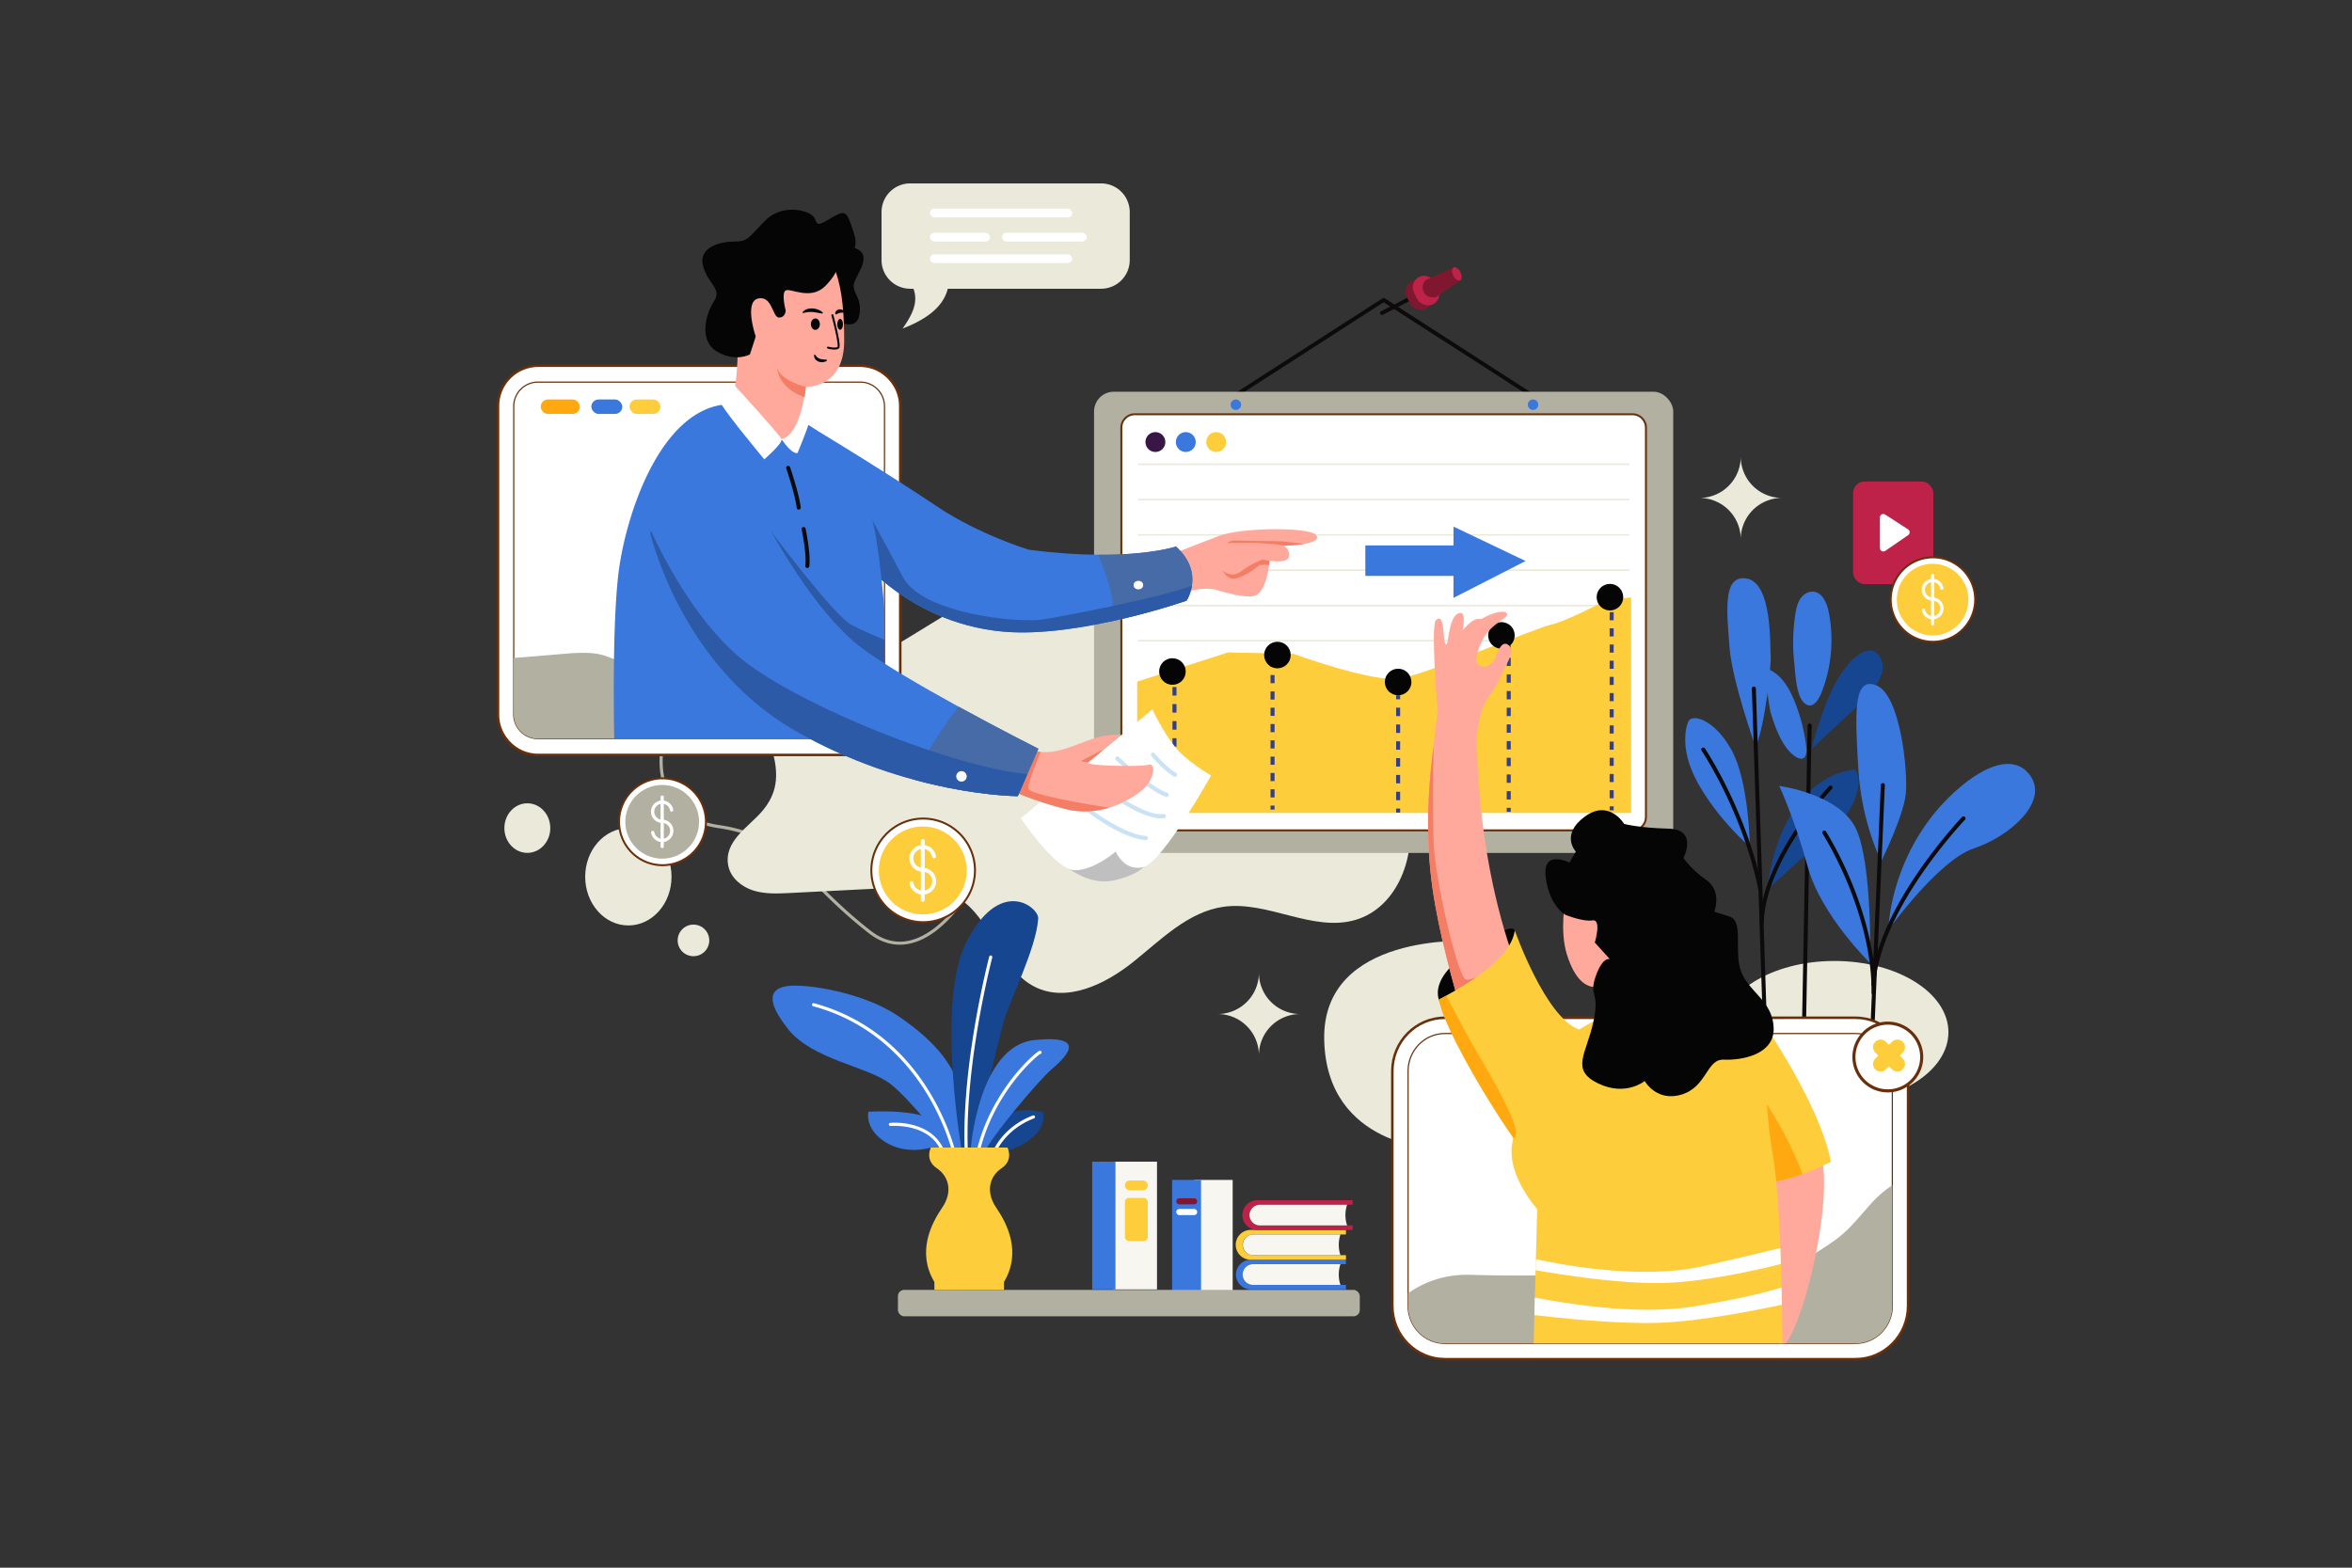 <?xml version="1.0" encoding="UTF-8"?>
<svg xmlns="http://www.w3.org/2000/svg" viewBox="0 0 6000 4000">
  <rect x="0" y="0" width="6000" height="4000" fill="#333333" stroke="none"/>
  <defs>
    <style>.cls-1{fill:#ebe9da;}.cls-2{fill:#b2b0a1;}.cls-3{fill:#0c0a0a;}.cls-4{fill:#174690;}.Graphic-Style-7{fill:#3a78dd;}.cls-5{fill:#050505;}.cls-6{fill:#fff;}.cls-7{fill:#692f0a;}.cls-8{fill:#ffa99c;}.cls-9{fill:#fecd3b;}.cls-10{fill:#ffa810;}.cls-11{fill:#323f8b;}.cls-12{fill:#f47d65;}.cls-13{fill:#466ba7;}.cls-14{fill:#2c5aa6;}.cls-15{fill:#bfbfbf;}.Graphic-Style-35{fill:#cae2f5;}.cls-16{fill:#060606;}.Graphic-Style-31{fill:#801730;}.Graphic-Style-30{fill:#bf2248;}.Graphic-Style-4{fill:#381746;}.cls-17{fill:#f7f6f0;}</style>
  </defs>
  <g id="Vectors">
    <ellipse class="cls-1" cx="4679.6" cy="2633.71" rx="290.85" ry="181.78"></ellipse>
    <path class="cls-2" d="M2295.46,2410.45c-27.47,0-54.16-9.82-79.38-29.47-58.93-45.95-101-88-138.09-125.11-72.66-72.67-125.17-125.17-245.32-142.9-55-8.11-95.73-30.76-121-67.32-22.37-32.32-28.16-69.63-29.07-95.24-1-27.67,3.23-47.5,3.41-48.33a4,4,0,0,1,7.82,1.69c-.17.78-16.32,78.53,24.45,137.38,24,34.63,62.89,56.13,115.59,63.91,122.77,18.11,176.06,71.4,249.81,145.15,36.94,36.94,78.81,78.81,137.35,124.46q36,28,74.54,28,41.94,0,86.36-33.27c48.75-36.59,95.75-101.9,129-179.18,30.21-70.28,41.8-135.58,29.52-166.37a4,4,0,1,1,7.43-3c13.22,33.16,1.88,99.25-29.6,172.49-33.74,78.52-81.68,145-131.5,182.42C2356,2398.9,2325.26,2410.45,2295.46,2410.45Z"></path>
    <path class="cls-3" d="M3951.47,1041.8a5,5,0,0,1-2.69-.79L3529.7,771.18,3110.62,1041a5,5,0,0,1-5.39-8.38L3527,761.07a5,5,0,0,1,5.39,0l421.78,271.56a5,5,0,0,1-2.7,9.17Z"></path>
    <path class="cls-4" d="M4621.49,1910.4s32.47-135.13,80.91-199.72,82.63-60.31,96.75-28S4789,1755,4732.5,1807.45,4621.49,1910.4,4621.49,1910.4Z"></path>
    <path class="cls-4" d="M4731.52,1963.72s-183.68,4-224.05,306.82c0,0,143.31-129.19,185.7-171.58S4753.73,1988,4731.52,1963.72Z"></path>
    <path class="cls-3" d="M4494.32,2359.58h-.13a5.11,5.11,0,0,1-5-5.24c.93-37.93,10.87-79.9,29.53-124.75,14.86-35.7,35.25-73.33,60.63-111.83,43.14-65.47,86.41-111.51,86.84-112a5.12,5.12,0,0,1,7.44,7c-.43.45-43.18,46-85.84,110.72-39.18,59.48-86.32,147.86-88.38,231.05A5.11,5.11,0,0,1,4494.32,2359.58Z"></path>
    <path class="cls-3" d="M4601.3,2662.36h-.1a5.11,5.11,0,0,1-5-5.21l15.16-805.89a5.12,5.12,0,1,1,10.23.19l-15.17,805.89A5.11,5.11,0,0,1,4601.3,2662.36Z"></path>
    <path class="Graphic-Style-7" d="M4817.28,2372.63s1.49-167.3,132.18-315.1c90.94-99.24,186.74-143.1,231.15-76.48s-54.5,153.4-145.33,183.68S4817.28,2372.63,4817.28,2372.63Z"></path>
    <path class="Graphic-Style-7" d="M4770.85,2457.41s-125.14-121.11-159.46-246.26-72.66-205.88-72.66-205.88,153.4,20.18,195.79,109S4770.85,2457.41,4770.85,2457.41Z"></path>
    <path class="Graphic-Style-7" d="M4799.11,2197s-50.46-96.88-58.53-236.16-14.13-236.16,46.42-211.94,80.74,218,74.69,276.53S4799.11,2197,4799.11,2197Z"></path>
    <path class="Graphic-Style-7" d="M4306.6,1841.77s-28.26,60.55,24.22,155.42S4464,2160.69,4464,2160.69s-2-165.52-46.42-246.26S4314.67,1819.56,4306.6,1841.77Z"></path>
    <path class="Graphic-Style-7" d="M4580,1566.9c2.08-13.3,4.87-26.88,12.14-38.22s20-20.09,33.42-19.07c22.85,1.74,34.55,28,39.19,50.43,13.9,67.08,8,138-16,202.07-7,18.79-24.29,54.11-48,29.48-18.93-19.66-20.84-74.48-23.64-100.36A475.32,475.32,0,0,1,4580,1566.9Z"></path>
    <path class="Graphic-Style-7" d="M4501.46,1704.5c37.14,9.26,60.31,45.9,75,81.25a447.28,447.28,0,0,1,31.37,120c4.24,36.93-17,38-41.17,13.38-24.7-25.24-39.55-67.54-49.62-100.64C4514.12,1809,4498.8,1703.84,4501.46,1704.5Z"></path>
    <path class="Graphic-Style-7" d="M4478.69,1906.23s-60.55-169.56-66.61-254.33-20.18-187.73,44.41-175.61S4515,1645.84,4517,1672.08,4502.91,1849.71,4478.69,1906.23Z"></path>
    <path class="cls-3" d="M4768.84,2809.71h-.22a5.11,5.11,0,0,1-4.9-5.33L4798,2003a5.11,5.11,0,1,1,10.22.44L4774,2804.81A5.12,5.12,0,0,1,4768.84,2809.71Z"></path>
    <path class="cls-3" d="M4778.93,2517h-.32a5.13,5.13,0,0,1-4.79-5.43c2.8-45.28,16.77-96,41.51-150.62,19.72-43.55,46.29-89.76,79-137.32,55.6-80.9,110.48-138.59,111-139.16a5.12,5.12,0,0,1,7.4,7.07c-.55.57-54.95,57.76-110.09,138-50.7,73.79-112.44,182.73-118.62,282.66A5.11,5.11,0,0,1,4778.93,2517Z"></path>
    <path class="cls-3" d="M4779.4,2538.31h0a5.11,5.11,0,0,1-5.06-5.16c1-107.5-32.92-212.1-61.58-280.93-31.12-74.73-62.92-124.6-63.23-125.1a5.11,5.11,0,1,1,8.61-5.52c.32.5,32.51,51,64,126.49,29.07,69.76,63.5,175.85,62.45,285.16A5.12,5.12,0,0,1,4779.4,2538.31Z"></path>
    <path class="cls-1" d="M3666.73,2931.76s-282.59-4-288.64-278.55,371.4-252.32,371.4-252.32L3917,2750.09Z"></path>
    <path class="cls-5" d="M3675.5,2560.78s-23.39-30.56,11.94-78.3,167.09-133.67,176.64-108.85,3.82,108.85-13.37,134.63S3708.08,2591.67,3675.5,2560.78Z"></path>
    <path class="cls-6" d="M3685.92,3467.93c-73.92,0-134.05-61-134.05-135.94V2732.81c0-75,60.13-135.94,134.05-135.94h1047.6c73.9,0,134,61,134,135.94V3332c0,75-60.13,135.94-134,135.94Z"></path>
    <path class="cls-7" d="M4733.52,3471.12H3685.92c-75.68,0-137.24-62.41-137.24-139.13V2732.81c0-76.72,61.56-139.14,137.24-139.14h1047.6c75.66,0,137.23,62.42,137.23,139.14V3332C4870.75,3408.71,4809.18,3471.12,4733.52,3471.12Zm-1047.6-871c-72.15,0-130.85,59.54-130.85,132.74V3332c0,73.19,58.7,132.74,130.85,132.74h1047.6c72.14,0,130.83-59.55,130.83-132.74V2732.81c0-73.2-58.69-132.74-130.83-132.74Z"></path>
    <path class="cls-7" d="M4733.52,3429.24H3685.92c-52.59,0-95.37-43.62-95.37-97.25V2732.81c0-53.63,42.78-97.26,95.37-97.26h1047.6c52.57,0,95.35,43.63,95.35,97.26V3332C4828.87,3385.62,4786.09,3429.24,4733.52,3429.24Zm-1047.6-790.69c-50.93,0-92.37,42.28-92.37,94.26V3332c0,52,41.44,94.25,92.37,94.25h1047.6c50.92,0,92.35-42.28,92.35-94.25V2732.81c0-52-41.43-94.26-92.35-94.26Z"></path>
    <path class="cls-2" d="M4827.37,3024.3V3332c0,52.88-42,95.75-93.85,95.75H3685.92c-51.85,0-93.87-42.87-93.87-95.75v-32.44c34.83-24.19,87.88-49,157.45-46.84,133.21,4.13,242.21,0,298.73,0,41.36,0,278.42,5.52,437.39-13.32,58.24-6.89,106-17.07,129.8-32,13.25-8.29,24.51-15.38,34.32-21.72,56-36.14,64.42-47.29,121.12-112.12C4790.4,3051.24,4809.75,3035.45,4827.37,3024.3Z"></path>
    <path class="cls-8" d="M4468.08,3147.73c6.61,42.58,49,255.89,70.26,280h17.33c49.31-64.67,118.86-358.85,91.35-473.26-68.2,35.19-117,66.93-192.77,68.29Z"></path>
    <path class="cls-9" d="M4670.61,2964.3a576.56,576.56,0,0,1-72.41,31.51c-42.33,15-86,24.33-130.94,26.52q-6.49.32-13,.44l-38.65-349.38,86.79-56.52S4642.92,2819.45,4670.61,2964.3Z"></path>
    <path class="cls-10" d="M4598.2,2995.81c-42.33,15-86,24.33-130.94,26.52.71-85.22,4.07-260.09,4.07-260.09s18.85,27.64,43.28,66.53C4545.47,2877.89,4580,2944.23,4598.2,2995.81Z"></path>
    <path class="cls-1" d="M1858,2209.69c6.33,30.59,34,53.16,63.81,62.51s61.78,7.88,93,6.31l257.58-13c58.6-2.95,121.19-5,171.44,25.35,86.67,52.26,105.47,181.36,195.82,227,81.61,41.19,179.85-6.26,251.18-63.44s140.34-128.23,230.88-140.8c112.82-15.67,227.19,65.64,336.45,33.46,106.58-31.38,156.5-163.24,133.86-272s-98-198.09-173.28-279.79c-88.13-95.62-181-188.8-291-258s-239.78-113.41-369.38-102.68c-187.21,15.5-341.38,136.73-498.93,226.64-83.6,47.7-165.52,78.38-257.6,104.12-93.76,26.22-46.25,85.65-29,158.94,13.14,55.68,10,99.17-27.45,144.21C1911.2,2109.56,1844.83,2146.08,1858,2209.69Z"></path>
    <rect class="cls-2" x="2790.93" y="999.48" width="1477.54" height="1176.79" rx="50.46"></rect>
    <path class="cls-6" d="M2894.88,2118.74H4164.52a34.31,34.31,0,0,0,34.31-34.32v-993.1a34.31,34.31,0,0,0-34.31-34.31H2894.88a34.32,34.32,0,0,0-34.32,34.31v993.1A34.32,34.32,0,0,0,2894.88,2118.74Z"></path>
    <path class="cls-7" d="M4164.52,2121.24H2894.88a36.87,36.87,0,0,1-36.82-36.82v-993.1a36.86,36.86,0,0,1,36.82-36.81H4164.52a36.85,36.85,0,0,1,36.81,36.81v993.1A36.86,36.86,0,0,1,4164.52,2121.24ZM2894.88,1059.51a31.85,31.85,0,0,0-31.82,31.81v993.1a31.86,31.86,0,0,0,31.82,31.82H4164.52a31.85,31.85,0,0,0,31.81-31.82v-993.1a31.85,31.85,0,0,0-31.81-31.81Z"></path>
    <path class="cls-1" d="M4154.7,1636.87H2904.75a2,2,0,0,1,0-4H4154.7a2,2,0,0,1,0,4Z"></path>
    <path class="cls-1" d="M4154.7,1546.82H2904.75a2,2,0,0,1,0-4H4154.7a2,2,0,0,1,0,4Z"></path>
    <path class="cls-1" d="M4154.7,1456.77H2904.75a2,2,0,0,1,0-4H4154.7a2,2,0,0,1,0,4Z"></path>
    <path class="cls-1" d="M4154.7,1366.72H2904.75a2,2,0,0,1,0-4H4154.7a2,2,0,0,1,0,4Z"></path>
    <path class="cls-1" d="M4154.7,1276.67H2904.75a2,2,0,0,1,0-4H4154.7a2,2,0,0,1,0,4Z"></path>
    <path class="cls-1" d="M4154.7,1186.62H2904.75a2,2,0,0,1,0-4H4154.7a2,2,0,0,1,0,4Z"></path>
    <path class="cls-9" d="M4161,1524.28v550.05H2900.94V1739.25l232.12-74.67,167.54,4s203.86,74.68,272.49,62.57,345.18-129.18,383.52-137.26,141.29-62.56,141.29-62.56Z"></path>
    <rect class="cls-11" x="3241.2" y="1691.42" width="10.23" height="10.23"></rect>
    <path class="cls-11" d="M3251.43,2034.67H3241.2v-20.82h10.23Zm0-41.63H3241.2v-20.81h10.23Zm0-41.63H3241.2V1930.6h10.23Zm0-41.62H3241.2V1889h10.23Zm0-41.63H3241.2v-20.81h10.23Zm0-41.63H3241.2v-20.81h10.23Zm0-41.62H3241.2v-20.82h10.23Zm0-41.63H3241.2v-20.81h10.23Z"></path>
    <rect class="cls-11" x="3241.2" y="2055.48" width="10.23" height="10.23"></rect>
    <rect class="cls-11" x="3561.54" y="1774.01" width="10.23" height="10.23"></rect>
    <path class="cls-11" d="M3571.77,2041.67h-10.23v-21.46h10.23Zm0-42.91h-10.23v-21.45h10.23Zm0-42.9h-10.23v-21.45h10.23Zm0-42.91h-10.23V1891.5h10.23Zm0-42.9h-10.23V1848.6h10.23Zm0-42.9h-10.23V1805.7h10.23Z"></path>
    <rect class="cls-11" x="3561.54" y="2063.12" width="10.23" height="10.23"></rect>
    <rect class="cls-11" x="3843.69" y="1646.55" width="10.23" height="10.23"></rect>
    <path class="cls-11" d="M3853.92,2039.92h-10.23v-21.28h10.23Zm0-42.57h-10.23v-21.29h10.23Zm0-42.57h-10.23v-21.29h10.23Zm0-42.57h-10.23v-21.29h10.23Zm0-42.57h-10.23v-21.29h10.23Zm0-42.58h-10.23v-21.28h10.23Zm0-42.57h-10.23v-21.28h10.23Zm0-42.57h-10.23v-21.29h10.23Zm0-42.57h-10.23v-21.29h10.23Z"></path>
    <rect class="cls-11" x="3843.69" y="2061.21" width="10.23" height="10.23"></rect>
    <rect class="cls-11" x="2991.04" y="1721.02" width="10.23" height="10.23"></rect>
    <path class="cls-11" d="M3001.27,2035.65H2991V2013.9h10.23Zm0-43.49H2991v-21.74h10.23Zm0-43.48H2991v-21.75h10.23Zm0-43.49H2991v-21.74h10.23Zm0-43.48H2991V1840h10.23Zm0-43.49H2991v-21.74h10.23Zm0-43.48H2991V1753h10.23Z"></path>
    <rect class="cls-11" x="2991.04" y="2057.39" width="10.23" height="10.23"></rect>
    <rect class="cls-11" x="4106.26" y="2057.39" width="10.23" height="10.23"></rect>
    <path class="cls-11" d="M4116.49,2036.74h-10.23V2016.1h10.23Zm0-41.29h-10.23v-20.64h10.23Zm0-41.29h-10.23v-20.65h10.23Zm0-41.29h-10.23v-20.65h10.23Zm0-41.29h-10.23v-20.65h10.23Zm0-41.29h-10.23v-20.65h10.23Zm0-41.3h-10.23v-20.64h10.23Zm0-41.29h-10.23v-20.64h10.23Zm0-41.29h-10.23v-20.64h10.23Zm0-41.29h-10.23v-20.65h10.23Zm0-41.29h-10.23v-20.65h10.23Zm0-41.29h-10.23v-20.65h10.23Z"></path>
    <rect class="cls-11" x="4106.26" y="1531.02" width="10.23" height="10.23"></rect>
    <circle class="cls-5" cx="3830.18" cy="1621.24" r="33.9"></circle>
    <circle class="cls-5" cx="4106.98" cy="1523.72" r="33.9"></circle>
    <path class="cls-8" d="M3327.49,1387.68a279,279,0,0,1-29.27,3.42l-19.39,1.21-38.82,6.06L3167,1419l-158.57,44.83-13.19-52.2s53.2-20.56,112.63-43.61,230.42-23,248.6-3.63a12.9,12.9,0,0,1,3.27,5.26C3362.31,1379.05,3345.18,1384.56,3327.49,1387.68Z"></path>
    <path class="cls-12" d="M3327.49,1387.68a279,279,0,0,1-29.27,3.42l-19.39,1.21-38.82,6.06L3167,1419c-8.21-2.83-17.55-6.89-17.55-6.89L3124.57,1394s6.22-15.29,25.32-14.8,113.14,1.43,125.07,2.38C3281.07,1382.07,3305.19,1385.65,3327.49,1387.68Z"></path>
    <path class="cls-8" d="M3237.4,1441.66c-4.06,34.85-15.32,66.93-31.82,76.62-20.62,12.14-91.23-9.79-108.21-14.64-31.7-4.31-59.65,2.15-85.94,13.37l-33.36-20.41v-42.44l180.7-66.7s66.23-4.34,77.45,25a22.78,22.78,0,0,1,1.37,5.33A96.84,96.84,0,0,1,3237.4,1441.66Z"></path>
    <path class="cls-12" d="M3237.4,1441.66c-10.67-1.15-24.05-1.27-29.91,4.06-10.51,9.55-37.55,27.36-57.29,30.55s-31.45-20.91-31.45-20.91l5.35-5.18s90.39-38.2,104.4-38.2a61.63,61.63,0,0,1,7.72.46,22.78,22.78,0,0,1,1.37,5.33A96.84,96.84,0,0,1,3237.4,1441.66Z"></path>
    <path class="cls-8" d="M3118.75,1455.37s21.83,21.83,47.29,2.42,54.57-30.31,54.57-30.31,72,17.49,68.35-12.83-31.54-24.37-64.29-28-110.77-.4-110.77-.4Z"></path>
    <path class="cls-5" d="M2135.23,818.69s49.72,27.89,57-14.55S2177.68,752,2177.68,729s57-80,0-97-82.47,36.38-82.47,36.38Z"></path>
    <rect class="cls-6" x="1270.36" y="933.16" width="1026.18" height="993.14" rx="102.69"></rect>
    <path class="cls-7" d="M2193.86,1929.5H1373.05a106,106,0,0,1-105.88-105.88V1035.85A106,106,0,0,1,1373.05,930h820.81a106,106,0,0,1,105.88,105.88v787.77A106,106,0,0,1,2193.86,1929.5ZM1373.05,936.36a99.6,99.6,0,0,0-99.49,99.49v787.77a99.6,99.6,0,0,0,99.49,99.49h820.81a99.6,99.6,0,0,0,99.49-99.49V1035.85a99.6,99.6,0,0,0-99.49-99.49Z"></path>
    <path class="cls-7" d="M2194.64,1886.06H1372.28a63.31,63.31,0,0,1-63.23-63.24V1036.65a63.31,63.31,0,0,1,63.23-63.24h822.36a63.31,63.31,0,0,1,63.23,63.24v786.17A63.31,63.31,0,0,1,2194.64,1886.06ZM1372.28,976.41a60.3,60.3,0,0,0-60.23,60.24v786.17a60.3,60.3,0,0,0,60.23,60.24h822.36a60.3,60.3,0,0,0,60.23-60.24V1036.65a60.3,60.3,0,0,0-60.23-60.24Z"></path>
    <path class="cls-2" d="M2017.45,1800.54c-71,2.68-144.65,6.69-214.3-14.74-44.2-13.39-79-44.2-120.55-64.29-44.2-20.09-89.73-29.46-135.27-46.88-29.47-10.71-58.94-9.37-88.4-8-50,3.91-99.12,8.71-148.38,12.05v144.17a61.72,61.72,0,0,0,61.73,61.74h822.36a61.73,61.73,0,0,0,61.73-61.74v-70.66c-9.12,2.13-18.22,4.38-27.3,6.86C2158.09,1779.11,2089.78,1797.86,2017.45,1800.54Z"></path>
    <path class="Graphic-Style-7" d="M3040.62,1494.31c-3.56,23-13.81,38.28-13.81,38.28s-85.45,29.91-194.46,53.4c-86.68,18.68-188.24,33.29-273.59,25.59C2301.05,1588.3,2166,1392.47,2166,1392.47l-4.37-11.25-119.84-308.56s193.36,115.58,349.48,220.13c106.67,71.44,232.65,109.68,232.65,109.68,68.64,9.07,127.68,12.65,177.29,13,133.58,1,198.74-21,198.74-21C3039.91,1430.57,3044.73,1467.67,3040.62,1494.31Z"></path>
    <path class="cls-13" d="M3040.62,1494.31c-3.56,23-13.81,38.28-13.81,38.28s-85.45,29.91-194.46,53.4a275.85,275.85,0,0,0,5.94-36.52c3.62-34.54-25.77-107.5-37.06-134,133.58,1,198.74-21,198.74-21C3039.91,1430.57,3044.73,1467.67,3040.62,1494.31Z"></path>
    <path class="cls-14" d="M3040.62,1494.31c-3.56,23-13.81,38.28-13.81,38.28s-275.38,96.38-468,79C2301.05,1588.3,2166,1392.47,2166,1392.47l-4.37-11.25,32.47-109.91s59.2,105,108.85,200.5,297.89,118.4,357.09,108.85C2715,1571.81,2956.75,1526.19,3040.62,1494.31Z"></path>
    <path class="Graphic-Style-7" d="M2256.37,1558v264.85a61.73,61.73,0,0,1-61.73,61.74h-627.8c-1.79-101.6-3.55-329.39,13.65-442,22.51-147.63,112.6-411.62,286.51-411.62s331.55,106.34,369.08,349.07C2244.85,1436.64,2251.43,1497.69,2256.37,1558Z"></path>
    <path class="cls-14" d="M2256.37,1632.5v119.66c-61.3-21.11-165.86-82.7-190.19-107.05s-88.8-120.3-91.67-126-21.48-124.6-21.48-124.6l-2.87-8.59,18.18-28.46s158,211.78,202.39,236.13C2196.86,1607.89,2231.94,1622.72,2256.37,1632.5Z"></path>
    <path class="cls-8" d="M1867,1030.88s53.79,93.84,111.35,93.84,63.47-52.06,63.47-52.06l14.1-85.57s97.59,5,97.59-117.6-15-262.74-127.62-252.73-175.16,62.55-152.64,180.16S1867,1030.88,1867,1030.88Z"></path>
    <path class="cls-5" d="M1927.86,858.71s-30.32-88.53,6.06-97,36.38,48.51,53.36,48.51,17-18.19,17-18.19-11.72-44.17,0-50.93,63.66,26.07,100.65-10.92,37-65.49,37-65.49,55.18-12.12,37-67.91-20.4-62.69-53.36-43.66-39.86,26.53-46.61,5.38-81.33-41.15-125.6,3.11-43.66,54.66-80,54.66-92.16,14.47-80,61.76,49.72,58.21,27.9,91-38.92,101.18,8.48,128.55,83.32,6.64,83.32,6.64Z"></path>
    <polygon class="Graphic-Style-7" points="3707.84 1525.5 3707.92 1469.51 3483 1469.51 3483 1391.73 3708.01 1391.73 3708.07 1343.73 3891.77 1431.45 3707.84 1525.5"></polygon>
    <path class="cls-9" d="M3918,3212.93l3.36-128s-78-86.61-63.76-167.09c5.49-31.13,13-70.36,23.09-119.34,12.8-61.88,64.69-117.24,132-161.49q7.86-5.16,16-10.11c122.48-74.82,287.09-114.1,364.72-92.82,31.29,8.57,53.24,29,69,57q2,3.6,3.91,7.38a240.08,240.08,0,0,1,15,38.51c26.21,86.52,22.77,207.95,39.26,296.73,11,59.29,17.41,157,21.12,250.4.55,13.79,1,27.51,1.48,41,.67,20.72,1.21,40.91,1.66,60,.36,15.37.65,30.05.91,43.79.83,47.86,1,84.41,1.07,98.75H3912.37l1.9-72.34,1.17-44.65,1.83-69.88Z"></path>
    <path class="cls-8" d="M3993.73,2295.93s-16.15,78.72,4,141.3,50.46,90.83,90.83,78.72S4127,2400.89,4127,2400.89l-44.4-76.7Z"></path>
    <path class="cls-3" d="M4502.39,2622a5.11,5.11,0,0,1-5.11-4.95L4469,1757.16a5.12,5.12,0,0,1,4.95-5.28h.17a5.12,5.12,0,0,1,5.11,4.94l28.26,859.88a5.13,5.13,0,0,1-4.95,5.29Z"></path>
    <path class="cls-3" d="M4490.28,2272.79a5.12,5.12,0,0,1-5-4.11c-20.73-102.61-58.92-193.21-87.3-251.14-30.78-62.84-57-101.87-57.26-102.26a5.12,5.12,0,0,1,8.48-5.73c.26.4,26.8,39.89,57.88,103.31,28.68,58.51,67.26,150,88.23,253.8a5.12,5.12,0,0,1-4,6A6.07,6.07,0,0,1,4490.28,2272.79Z"></path>
    <ellipse class="cls-1" cx="1602.95" cy="2237.14" rx="110.12" ry="124.17"></ellipse>
    <ellipse class="cls-1" cx="1345.23" cy="2112.87" rx="58.57" ry="63.26"></ellipse>
    <path class="cls-15" d="M2724.51,2215.3c2.55.63,56.66,44.55,116.49,31.19s76.55-34.5,76.55-34.5l-58.73-62.26-39.46-5.09Z"></path>
    <path class="cls-6" d="M2939.69,1810l-335.55,277.64s88.57,132.86,138,132.86,103.9-47.69,103.9-47.69,22.14,52.8,71.54,39.17,172-233.35,172-233.35-63-35.77-93.68-74.94S2939.69,1810,2939.69,1810Z"></path>
    <path class="Graphic-Style-35" d="M2923.4,2132.94c-17.93-1.5-38.5-8.42-59.06-18.11-30.87-14.53-61.74-35.17-84.8-52.17-11.54-8.5-21.14-16.08-27.83-21.53-3.35-2.73-6-4.92-7.76-6.43l-2-1.73-.51-.44-.17-.14a5.36,5.36,0,0,0-7,8.08,712.57,712.57,0,0,0,64.75,49c18.58,12.43,39.56,25.09,60.82,35.1s42.8,17.4,62.74,19.09a5.35,5.35,0,0,0,.89-10.67Z"></path>
    <path class="Graphic-Style-35" d="M2968.09,2077a48.92,48.92,0,0,1-6.31.39,88.6,88.6,0,0,1-23.12-3.6c-14.68-4.06-31-11.3-47.08-19.89-24.14-12.9-47.81-28.82-65.4-41.5-8.8-6.35-16.07-11.88-21.14-15.82-2.54-2-4.52-3.54-5.87-4.61l-1.53-1.23-.38-.32-.13-.1a5.36,5.36,0,1,0-6.79,8.29,728.54,728.54,0,0,0,61.9,44.51c17.39,11.13,36.7,22.28,55.65,30.72a200.46,200.46,0,0,0,27.92,10.27,98.17,98.17,0,0,0,26,4,59.07,59.07,0,0,0,7.7-.48,5.36,5.36,0,1,0-1.39-10.62Z"></path>
    <path class="Graphic-Style-35" d="M2978.14,2023.08a112.75,112.75,0,0,1-17.53-8c-11.11-6.1-23.39-14.4-35.5-23.41-18.17-13.51-36-28.62-49.17-40.33-6.61-5.85-12.08-10.86-15.89-14.4-1.91-1.77-3.4-3.17-4.41-4.12-.51-.48-.9-.85-1.15-1.1l-.3-.28-.09-.09a5.36,5.36,0,0,0-7.42,7.73c.06.06,20.34,19.55,46.37,41,13,10.73,27.47,22,41.61,31.53,7.07,4.79,14.07,9.16,20.8,12.85a123.17,123.17,0,0,0,19.25,8.76,5.36,5.36,0,0,0,3.43-10.15Z"></path>
    <path class="Graphic-Style-35" d="M3000.09,1971.94a133.68,133.68,0,0,1-19.24-13.84,291.9,291.9,0,0,1-24.83-24c-3.23-3.48-5.86-6.46-7.68-8.56-.9-1-1.61-1.87-2.08-2.44l-.54-.64-.13-.15,0,0a5.36,5.36,0,1,0-8.28,6.8h0c.07.08,7.48,9.1,18.31,20.09,5.42,5.5,11.69,11.49,18.36,17.13a144.15,144.15,0,0,0,20.83,15,5.36,5.36,0,0,0,5.32-9.3Z"></path>
    <path class="cls-8" d="M2912.9,2016.86c-20.2,16.5-49.09,33.53-82.92,43.81-33.05,10-70.82,13.68-109.77,4.09-78.82-19.41-147.18-50.32-147.18-50.32l54.56-100.66s10.79,3.69,27.45,4.94a141.81,141.81,0,0,0,36.84-2c43.94-8.28,95.15-35.83,126.68-39.46s42-2.87,42-2.87l-85,70.88c-10.91,8.49,133.41,12.12,154,6S2945.48,1990.22,2912.9,2016.86Z"></path>
    <path class="cls-12" d="M2830,2060.67c-33.05,10-70.82,13.68-109.77,4.09-78.82-19.41-147.18-50.32-147.18-50.32l54.56-100.66s10.79,3.69,27.45,4.94c-10.65,24.76-34.24,81.77-31.26,94.15C2627.25,2027.35,2782.23,2054.43,2830,2060.67Z"></path>
    <path class="Graphic-Style-7" d="M2649,1910.43l-28.24,65-24.31,56s-108,0-259.9-40.67c-92.14-24.63-200.43-64.23-310.62-127.84-291.88-168.52-367.84-505.47-367.84-505.47h310.29s107.6,200.18,222.71,290.27c54.15,42.39,158.73,103,254.28,155.41C2552.86,1862,2649,1910.43,2649,1910.43Z"></path>
    <path class="cls-13" d="M2649,1910.43l-28.24,65-24.31,56s-108,0-259.9-40.67c13.67-62.55,90.9-164.57,108.82-187.63C2552.86,1862,2649,1910.43,2649,1910.43Z"></path>
    <path class="cls-8" d="M3887.94,2515.23,3771.7,2715s-21.69-60.69-47.07-146.31c-29.72-100.28-64.54-234.77-75.57-345.94-13.12-132.36-2.37-236.37,8.12-322.9,5.84-48.2,11.59-91,13.07-130.17,1.23-32.55,21-93.91,45.84-131.29,42.35-63.85,116.24-86.3,127-74.47,11.12,12.23-31.74,20.41-57.28,62-13.58,22.14-23.08,57.64-19.1,64.27,11.45,19.08,38.18,11.45,46.78-9.55s18.15-48.5,35.34-34.18,0,35.13-23.87,86.68-46.8,47-57.3,142.47C3767.64,1875.7,3760,2211.59,3887.94,2515.23Z"></path>
    <path class="cls-12" d="M3826.84,2461l-40.1,97.39-42,47.75s-3.82-19.1-7.63-24.84c-.69-1-5.28-5.47-12.46-12.57-29.72-100.28-64.54-234.77-75.57-345.94-13.12-132.36-2.37-236.37,8.12-322.9-1.8,69.29-1.63,173-.3,242.2,1.92,99.31,63,351.38,82.12,357.1S3826.84,2461,3826.84,2461Z"></path>
    <path class="cls-8" d="M3666,1796.93s-16.34-203-2.87-214.83c23.87-21,16.55,52,24.83,61.58s4.95-65.52,31.5-78.29c24.83-11.94,11,43.92,11,43.92s25.77-34.37,45.51-29.92-21.64,52.84-24.19,64.93-64.93,164.86-64.93,164.86S3671.21,1826.05,3666,1796.93Z"></path>
    <path class="cls-9" d="M3923.28,2981.85c-15.51-15.11-36.94-42.34-60.84-76.24-77.23-109.6-180.11-289.07-191.71-355.34,5.32-2.78,11.64-6.11,18.68-9.94,58.53-31.85,167.2-98,174.68-166.7,0,0,78.63,224.07,164.59,253.31C4114.33,2636,3923.28,2981.85,3923.28,2981.85Z"></path>
    <path class="cls-5" d="M4003.82,2201.06s-70.64-36.33-60.55,38.35,50.46,94.87,50.46,94.87,44.41,18.17,68.63,14.13,6.06,56.52,6.06,56.52l38.35,42.39s-18.17-8.08-36.34,44.41,12.12,36.33-6,117.07-58.54,121.11,12.11,155.42,119.09-6,119.09-6,30.28,54.5,94.87,34.31,62.57-90.83,107-88.81,129.19-12.11,127.17-80.74-62.58-90.83-82.76-143.32,8.07-129.18-30.28-141.29l-38.35-12.11s20.18-52.48-20.19-80.74-58.53-56.52-58.53-56.52,38.35-72.67-38.35-74.68-113-12.11-113-12.11-38.35-64.6-100.92-18.17S4020,2172.8,4020,2172.8Z"></path>
    <path class="cls-14" d="M2620.72,1975.45l-24.31,56s-278.64,0-570.52-168.51-367.84-505.47-367.84-505.47h4.09c35.6,76.88,125,248.74,249.35,339.25C2073.14,1814.37,2437,1957.35,2620.72,1975.45Z"></path>
    <path class="cls-6" d="M1840.84,1032.6l34.37-47.74s114.58,125.08,118.4,135.59-43.92,51.56-43.92,51.56S1859.93,1064.11,1840.84,1032.6Z"></path>
    <path class="cls-6" d="M2049.94,1022.1s-15.28,90.71-56.33,98.35c28.64,42,41.05,35.33,41.05,35.33s28.65-69.71,28.65-76.39S2049.94,1022.1,2049.94,1022.1Z"></path>
    <circle class="cls-5" cx="3566.66" cy="1740.12" r="33.9"></circle>
    <circle class="cls-5" cx="3258.73" cy="1671.37" r="33.9"></circle>
    <circle class="cls-5" cx="2990.91" cy="1713.38" r="33.9"></circle>
    <path class="cls-12" d="M2055.92,987.09s-63.75-14.16-74.25-50c6.69,57.77,71.14,76.39,71.14,76.39Z"></path>
    <path class="cls-5" d="M2128.62,891.88a72.79,72.79,0,0,1-16.8-2.41,2.56,2.56,0,1,1,1.32-4.94c7,1.87,19.43,3.66,23.35.61,2.55-5-5.84-44.51-15.5-80.06a2.56,2.56,0,1,1,4.94-1.34c.05.19,5.32,19.61,9.75,39.43,9.29,41.5,6,44.28,4.23,45.78C2137.3,891.16,2133,891.88,2128.62,891.88Z"></path>
    <path class="cls-16" d="M2099.11,799.15c-1.22,2.52-12.57-1.9-26.18-2.94a21.43,21.43,0,0,0-2.51-.13L2068,796c-.79,0-1.57.06-2.34.08l-1.14,0-1.1.11a61.13,61.13,0,0,0-7.75,1.08c-4.44.9-7.26,1.83-8.1.89s1-4.11,5.67-6.9a30.09,30.09,0,0,1,8.84-3.42l1.33-.31c.45-.08.91-.13,1.37-.2l2.84-.34c1,0,1.94-.06,2.94-.07a20.37,20.37,0,0,1,3,.1,38.36,38.36,0,0,1,5.85.81l2.73.61c.89.19,1.71.53,2.54.79l2.38.84a17.16,17.16,0,0,1,2.18.91c1.37.67,2.63,1.32,3.76,1.94a19.45,19.45,0,0,1,2.9,1.94,20.84,20.84,0,0,1,2,1.76C2099,797.73,2099.39,798.59,2099.11,799.15Z"></path>
    <path class="cls-16" d="M2153.06,795.81c-.5,1.18-2.21,1.73-4.34,1.92s-4.7.34-6.86.78a17.22,17.22,0,0,0-2.89.88,20.86,20.86,0,0,0-2.6,1.27c-1.68.9-3.09,1.72-4.32,1.36a2.05,2.05,0,0,1-1.29-1.63,6.37,6.37,0,0,1,.31-3.48,10.48,10.48,0,0,1,2.94-4.36,12.64,12.64,0,0,1,5.92-3,13.19,13.19,0,0,1,3.31-.28c.52,0,1,0,1.53.09s.94.19,1.39.29a13.53,13.53,0,0,1,4.35,1.85C2152.67,793.05,2153.55,794.67,2153.06,795.81Z"></path>
    <ellipse class="cls-5" cx="2080.02" cy="827.08" rx="11.46" ry="14.56"></ellipse>
    <ellipse class="cls-5" cx="2143.19" cy="827.56" rx="7.24" ry="13.84"></ellipse>
    <path class="cls-16" d="M2109.85,919.05c.24,1-1.69,2.59-5.38,3.82a26.93,26.93,0,0,1-6.77,1.22,23.53,23.53,0,0,1-8.77-1.21,19,19,0,0,1-7.83-5,16.75,16.75,0,0,1-3.75-6.47c-1.17-4-.29-6.69.76-6.77s2.22,1.85,4.22,4.3a22.78,22.78,0,0,0,3.73,3.66,18.8,18.8,0,0,0,5.41,2.82c4.23,1.48,8.86,1.62,12.29,1.91S2109.59,918,2109.85,919.05Z"></path>
    <path class="cls-3" d="M2037.52,1300.29a5.1,5.1,0,0,1-5.07-4.53c-3.72-32.5-26.27-99.48-26.5-100.15a5.12,5.12,0,1,1,9.69-3.28c.94,2.79,23.13,68.69,27,102.27a5.11,5.11,0,0,1-4.5,5.66A5.83,5.83,0,0,1,2037.52,1300.29Z"></path>
    <path class="cls-3" d="M2059.49,1449.24l-.6,0a5.12,5.12,0,0,1-4.48-5.68c3.68-31.26-9.34-92.24-9.47-92.85a5.12,5.12,0,0,1,10-2.16c.55,2.57,13.5,63.28,9.63,96.21A5.12,5.12,0,0,1,2059.49,1449.24Z"></path>
    <path class="cls-10" d="M3866.47,2895.44a36.93,36.93,0,0,1-4,10.17c-77.23-109.6-180.11-289.07-191.71-355.34,5.32-2.78,11.64-6.11,18.68-9.94,18,34.32,37.67,71.53,52.46,98.74C3777.67,2705,3875.06,2858.2,3866.47,2895.44Z"></path>
    <rect class="cls-10" x="1379.35" y="1019.24" width="99.94" height="36.92" rx="18.46"></rect>
    <rect class="Graphic-Style-7" x="1508.56" y="1019.24" width="78.93" height="36.92" rx="18.46"></rect>
    <rect class="cls-9" x="1605.95" y="1019.24" width="78.93" height="36.92" rx="18.46"></rect>
    <circle class="Graphic-Style-7" cx="3152.75" cy="1032.6" r="13.37"></circle>
    <circle class="Graphic-Style-7" cx="3910.86" cy="1032.6" r="13.37"></circle>
    <path class="cls-3" d="M3525.36,803.64a5,5,0,0,1-2.28-9.41l167.09-85.94a5,5,0,0,1,4.55,8.86l-167.09,85.94A5,5,0,0,1,3525.36,803.64Z"></path>
    <rect class="Graphic-Style-31" x="3589.56" y="713.63" width="59.83" height="78.29" rx="29.92" transform="translate(44.24 1693.5) rotate(-26.49)"></rect>
    <rect class="Graphic-Style-30" x="3608.07" y="702.27" width="59.83" height="78.29" rx="29.92" transform="translate(51.25 1700.56) rotate(-26.49)"></rect>
    <path class="Graphic-Style-31" d="M3637.31,714.37l70.93-31.79,18.32,31.76-63.68,44.19s-23.35,4.52-31.3-14.28S3637.31,714.37,3637.31,714.37Z"></path>
    <ellipse class="Graphic-Style-30" cx="3716.44" cy="698.85" rx="10.26" ry="18.38" transform="translate(78.47 1731.09) rotate(-26.49)"></ellipse>
    <path class="cls-12" d="M2756.82,1942.22l18.72,3.09s31.56-25.37,36.66-30.46S2756.82,1942.22,2756.82,1942.22Z"></path>
    <circle class="cls-6" cx="4815.86" cy="2697" r="86.41"></circle>
    <path class="cls-7" d="M4815.86,2787.34a90.35,90.35,0,1,1,90.35-90.34A90.45,90.45,0,0,1,4815.86,2787.34Zm0-172.82a82.48,82.48,0,1,0,82.48,82.48A82.57,82.57,0,0,0,4815.86,2614.52Z"></path>
    <path class="cls-9" d="M4846.29,2693.34l7.68-7.68a19.37,19.37,0,1,0-27.4-27.4l-7.68,7.68-7.68-7.68a19.37,19.37,0,1,0-27.4,27.4l7.68,7.68-7.68,7.68a19.37,19.37,0,0,0,27.4,27.4l7.68-7.68,7.68,7.68A19.37,19.37,0,0,0,4854,2701Z"></path>
    <path class="cls-6" d="M4543.16,3225.16c-61.48,15.55-195.59,46.25-304.33,48.38-111,2.18-257.59-21.28-321.56-32.67l.74-27.94c67.61,14.73,271.41,53,426.81,17.64,123.81-28.14,175.75-40.92,196.86-46.39C4542.23,3198,4542.71,3211.69,4543.16,3225.16Z"></path>
    <path class="cls-6" d="M4545.73,3329c-57.72,12.48-207.71,42.85-315.48,46.24-107.29,3.38-257.31-12.82-316-19.83l1.17-44.65c62.52,12.48,256.61,46.65,403.61,22.94,126.14-20.34,195.93-39.24,225.77-48.49C4545.18,3300.57,4545.47,3315.25,4545.73,3329Z"></path>
    <circle class="cls-1" cx="1769.04" cy="2399.47" r="40.32"></circle>
    <circle class="Graphic-Style-4" cx="2947.43" cy="1127.87" r="25.39"></circle>
    <circle class="Graphic-Style-7" cx="3024.98" cy="1127.87" r="25.39"></circle>
    <circle class="cls-9" cx="3102.53" cy="1127.87" r="25.39"></circle>
    <rect class="Graphic-Style-30" x="4727.31" y="1228.7" width="204.68" height="261.72" rx="29.08"></rect>
    <path class="cls-6" d="M4795.68,1320.24v78.1a8.76,8.76,0,0,0,13.72,7.21l58.38-40.23a8.76,8.76,0,0,0-.2-14.56l-58.38-37.86A8.75,8.75,0,0,0,4795.68,1320.24Z"></path>
    <g id="Artwork_71" data-name="Artwork 71">
      <path class="cls-1" d="M3211.5,2482h0a105.3,105.3,0,0,1-105.3,105.31h0a105.29,105.29,0,0,1,105.3,105.3h0a105.3,105.3,0,0,1,105.31-105.3h0A105.31,105.31,0,0,1,3211.5,2482Z"></path>
    </g>
    <g id="Artwork_71-2" data-name="Artwork 71">
      <path class="cls-1" d="M4440.68,1165.21h0a105.31,105.31,0,0,1-105.31,105.3h0a105.31,105.31,0,0,1,105.31,105.3h0a105.3,105.3,0,0,1,105.3-105.3h0A105.3,105.3,0,0,1,4440.68,1165.21Z"></path>
    </g>
    <path class="cls-1" d="M2808.8,467.93H2322a73.17,73.17,0,0,0-73.17,73.17V663.56A73.17,73.17,0,0,0,2322,736.73h8.28c13.58,36.82-5.41,69.4-27.69,101.55,59.64-23,103.24-54.17,115.22-101.55h391A73.17,73.17,0,0,0,2882,663.56V541.1A73.17,73.17,0,0,0,2808.8,467.93Z"></path>
    <rect class="cls-6" x="2372.36" y="532.27" width="362.89" height="22.4" rx="11.2"></rect>
    <rect class="cls-6" x="2372.36" y="648.75" width="362.89" height="22.4" rx="11.2"></rect>
    <rect class="cls-6" x="2372.36" y="593.87" width="153.07" height="22.4" rx="11.2"></rect>
    <rect class="cls-6" x="2556.05" y="593.87" width="216.17" height="22.4" rx="11.2"></rect>
    <rect class="cls-17" x="2839.15" y="2964.07" width="112.38" height="325.89"></rect>
    <rect class="Graphic-Style-7" x="2786.18" y="2964.07" width="59.4" height="325.89"></rect>
    <rect class="cls-9" x="2869.66" y="3012.23" width="58.33" height="24.62" rx="11.77"></rect>
    <rect class="cls-9" x="2869.66" y="3056.65" width="58.33" height="109.7" rx="9.77"></rect>
    <rect class="cls-17" x="3046.65" y="3010.62" width="97.93" height="284.15"></rect>
    <rect class="Graphic-Style-7" x="2990.06" y="3010.62" width="73.85" height="284.15"></rect>
    <rect class="Graphic-Style-31" x="3000.7" y="3057.38" width="53.38" height="15.65" rx="7.42"></rect>
    <rect class="cls-6" x="3000.7" y="3084.67" width="53.38" height="15.65" rx="7.42"></rect>
    <path class="Graphic-Style-7" d="M3177.73,3233.35a26.43,26.43,0,0,0,18.69,45.11h237.13V3290H3190.94a37.93,37.93,0,0,1,0-75.86h242.61v11.51H3196.42A26.39,26.39,0,0,0,3177.73,3233.35Z"></path>
    <path class="cls-17" d="M3196.42,3225.61a26.42,26.42,0,1,0,0,52.84H3419.5a83.64,83.64,0,0,1,0-52.84Z"></path>
    <path class="cls-9" d="M3177.73,3157.49a26.43,26.43,0,0,0,18.69,45.11h237.13v11.5H3190.94a37.93,37.93,0,1,1,0-75.85h242.61v11.5H3196.42A26.39,26.39,0,0,0,3177.73,3157.49Z"></path>
    <path class="cls-17" d="M3196.42,3149.75a26.43,26.43,0,0,0,0,52.85H3419.5a83.67,83.67,0,0,1,0-52.85Z"></path>
    <path class="Graphic-Style-30" d="M3194.72,3081.64a26.43,26.43,0,0,0,18.69,45.11h237.13v11.5H3207.93a37.93,37.93,0,1,1,0-75.85h242.61v11.5H3213.41A26.39,26.39,0,0,0,3194.72,3081.64Z"></path>
    <path class="cls-17" d="M3213.41,3073.9a26.43,26.43,0,0,0,0,52.85h223.08a83.67,83.67,0,0,1,0-52.85Z"></path>
    <rect class="cls-2" x="2290.6" y="3291.16" width="1178.27" height="67.43" rx="16.05"></rect>
    <circle class="cls-6" cx="2354.97" cy="2220.76" r="132.16"></circle>
    <path class="cls-7" d="M2355,2355.43c-74.26,0-134.67-60.41-134.67-134.67S2280.71,2086.1,2355,2086.1s134.66,60.41,134.66,134.66S2429.22,2355.43,2355,2355.43Zm0-264.33c-71.5,0-129.67,58.17-129.67,129.66A129.82,129.82,0,0,0,2355,2350.43c71.49,0,129.66-58.17,129.66-129.67S2426.46,2091.1,2355,2091.1Z"></path>
    <g id="Artwork_8" data-name="Artwork 8">
      <circle class="cls-9" cx="2354" cy="2220.92" r="112.16"></circle>
      <path class="cls-6" d="M2354,2214.31a24.19,24.19,0,1,1,23.83-28.36,5,5,0,0,0,4.9,4.17h0a5,5,0,0,0,4.9-5.84,34.13,34.13,0,1,0-33.63,40h0a24.19,24.19,0,1,1-23.83,28.36,5,5,0,0,0-4.9-4.17h0a5,5,0,0,0-4.9,5.84,34.13,34.13,0,1,0,33.63-40Z"></path>
      <path class="cls-6" d="M2354,2140.82a4.68,4.68,0,0,0-4.9,4.41V2296.6a4.93,4.93,0,0,0,9.8,0V2145.23A4.68,4.68,0,0,0,2354,2140.82Z"></path>
    </g>
    <circle class="cls-6" cx="1690.06" cy="2096.75" r="110.82"></circle>
    <path class="cls-7" d="M1690.06,2210.07a113.32,113.32,0,1,1,113.32-113.32A113.45,113.45,0,0,1,1690.06,2210.07Zm0-221.64a108.32,108.32,0,1,0,108.32,108.32A108.44,108.44,0,0,0,1690.06,1988.43Z"></path>
    <g id="Artwork_8-2" data-name="Artwork 8">
      <circle class="cls-2" cx="1689.25" cy="2096.88" r="94.04"></circle>
      <path class="cls-6" d="M1689.25,2091.34a20.28,20.28,0,1,1,20-23.78,4.18,4.18,0,0,0,4.11,3.49h0a4.17,4.17,0,0,0,4.11-4.89,28.62,28.62,0,1,0-28.2,33.51h0a20.28,20.28,0,1,1-20,23.77,4.18,4.18,0,0,0-4.11-3.49h0a4.18,4.18,0,0,0-4.11,4.89,28.62,28.62,0,1,0,28.2-33.5Z"></path>
      <path class="cls-6" d="M1689.25,2029.72a3.91,3.91,0,0,0-4.1,3.7v126.92a4.13,4.13,0,0,0,8.21,0V2033.42A3.92,3.92,0,0,0,1689.25,2029.72Z"></path>
    </g>
    <circle class="cls-6" cx="4930.99" cy="1529.79" r="107.72"></circle>
    <path class="cls-7" d="M4931,1640a110.23,110.23,0,1,1,110.22-110.22A110.35,110.35,0,0,1,4931,1640Zm0-215.45a105.23,105.23,0,1,0,105.22,105.23A105.35,105.35,0,0,0,4931,1424.56Z"></path>
    <g id="Artwork_8-3" data-name="Artwork 8">
      <circle class="cls-9" cx="4930.21" cy="1529.91" r="91.41"></circle>
      <path class="cls-6" d="M4930.21,1524.52a19.71,19.71,0,1,1,19.42-23.11,4.08,4.08,0,0,0,4,3.4h0a4.06,4.06,0,0,0,4-4.76,27.82,27.82,0,1,0-27.41,32.57h0a19.72,19.72,0,1,1-19.43,23.11,4.07,4.07,0,0,0-4-3.4h0a4.06,4.06,0,0,0-4,4.76,27.81,27.81,0,1,0,27.41-32.57Z"></path>
      <path class="cls-6" d="M4930.21,1464.63a3.8,3.8,0,0,0-4,3.59V1591.6a4,4,0,0,0,8,0V1468.22A3.81,3.81,0,0,0,4930.21,1464.63Z"></path>
    </g>
    <circle class="cls-6" cx="2452.77" cy="1980.9" r="13.37"></circle>
    <ellipse class="cls-6" cx="2904.07" cy="1492.88" rx="12.12" ry="10.93"></ellipse>
    <path class="cls-4" d="M2533.14,2946.74s55.82-8.94,96.79-41.27,31.09-66.73,31.09-66.73-48.75-17.19-97.5,6.88-51.58,87.36-51.58,87.36Z"></path>
    <path class="cls-6" d="M2536.71,2943.17a4,4,0,0,1-1.44-.27,4,4,0,0,1-2.3-5.16c.25-.64,6.22-15.91,21.8-34.9,14.31-17.44,39.82-41.42,80.09-56.66a4,4,0,1,1,2.83,7.48c-73.64,27.87-97,86.37-97.25,87A4,4,0,0,1,2536.71,2943.17Z"></path>
    <path class="Graphic-Style-7" d="M2425.62,2937.11s-103-132.44-154.6-171.8c-58.81-44.88-198.28-61.39-260.19-139.12s-44.71-105.93,2.07-110.74,190,16.23,280.65,78.41c92,63.12,149.26,129.32,161.65,213.93s4.81,134.13,4.81,134.13Z"></path>
    <path class="cls-4" d="M2454.51,2943.3s-66.76-376.91,8.08-534.3c87-176.09,187.61-94.07,185.9-65.52-4.51,74.77-72.23,208.42-87.36,260.7S2479.27,2944,2479.27,2944Z"></path>
    <path class="Graphic-Style-7" d="M2475.83,2934.36s20-266.21,163-280.65,76.35,46.77,43.33,75-161.65,181.59-167.84,208.42S2475.83,2934.36,2475.83,2934.36Z"></path>
    <path class="Graphic-Style-7" d="M2374.71,2928s-61.13,20.2-115.47-13.5-44-77.73-44-77.73,152.7-11.7,194,40.58c21.22,26.87,11,53.65,11,53.65Z"></path>
    <path class="cls-6" d="M2436.62,2955.55a4,4,0,0,1-3.91-3.18c-.16-.76-16.54-77.4-68.78-162.77-48.1-78.6-137.36-180.94-289.48-222.14a4,4,0,1,1,2.09-7.72c68.34,18.51,130,50.59,183.32,95.37,42.6,35.79,80,79.72,111,130.56,52.88,86.52,69.47,164.29,69.63,165.07a4,4,0,0,1-3.1,4.73A3.86,3.86,0,0,1,2436.62,2955.55Z"></path>
    <path class="cls-6" d="M2492.34,2955.56a3.7,3.7,0,0,1-.8-.09,4,4,0,0,1-3.12-4.72c17.78-86.79,59.2-154.32,90.82-195.69,33.64-44,66.55-72,72.59-73.78a4.28,4.28,0,0,1,4.35,1.07,4.22,4.22,0,0,1,.92,4.26,4,4,0,0,1-3.68,2.74c-6.23,3.88-36.08,28.7-69,72.11-30.66,40.44-70.85,106.38-88.16,190.9A4,4,0,0,1,2492.34,2955.56Zm157.17-271.47h0Z"></path>
    <path class="cls-6" d="M2467.57,2980.32a4,4,0,0,1-4-3.64c-10.7-117.68,6.18-257.12,22.22-353.38,17.37-104.22,37.54-181.7,37.74-182.47a4,4,0,0,1,7.74,2c-.2.77-20.29,78-37.6,181.84-16,95.76-32.75,234.44-22.13,351.25a4,4,0,0,1-3.62,4.35Z"></path>
    <path class="cls-6" d="M2411.85,2963.81a4,4,0,0,1-3.92-3.23c-8-40.72-33.16-67.83-74.72-80.58-31.45-9.65-61-7-61.3-7a4,4,0,1,1-.75-8,183.39,183.39,0,0,1,64.16,7.25c44.11,13.45,71.93,43.45,80.46,86.75a4,4,0,0,1-3.15,4.7A4.13,4.13,0,0,1,2411.85,2963.81Z"></path>
    <path class="cls-9" d="M2541.23,3081.22c-26.83-39.21-17.89-79.11,13.76-100.43s15.13-52.79,15.13-52.79H2374.71s-16.5,31.47,15.14,52.79,40.58,61.22,13.75,100.43-66,112.81-19.94,189.85V3291h177.52v-19.95C2607.26,3194,2568.06,3120.43,2541.23,3081.22Z"></path>
  </g>
</svg>
